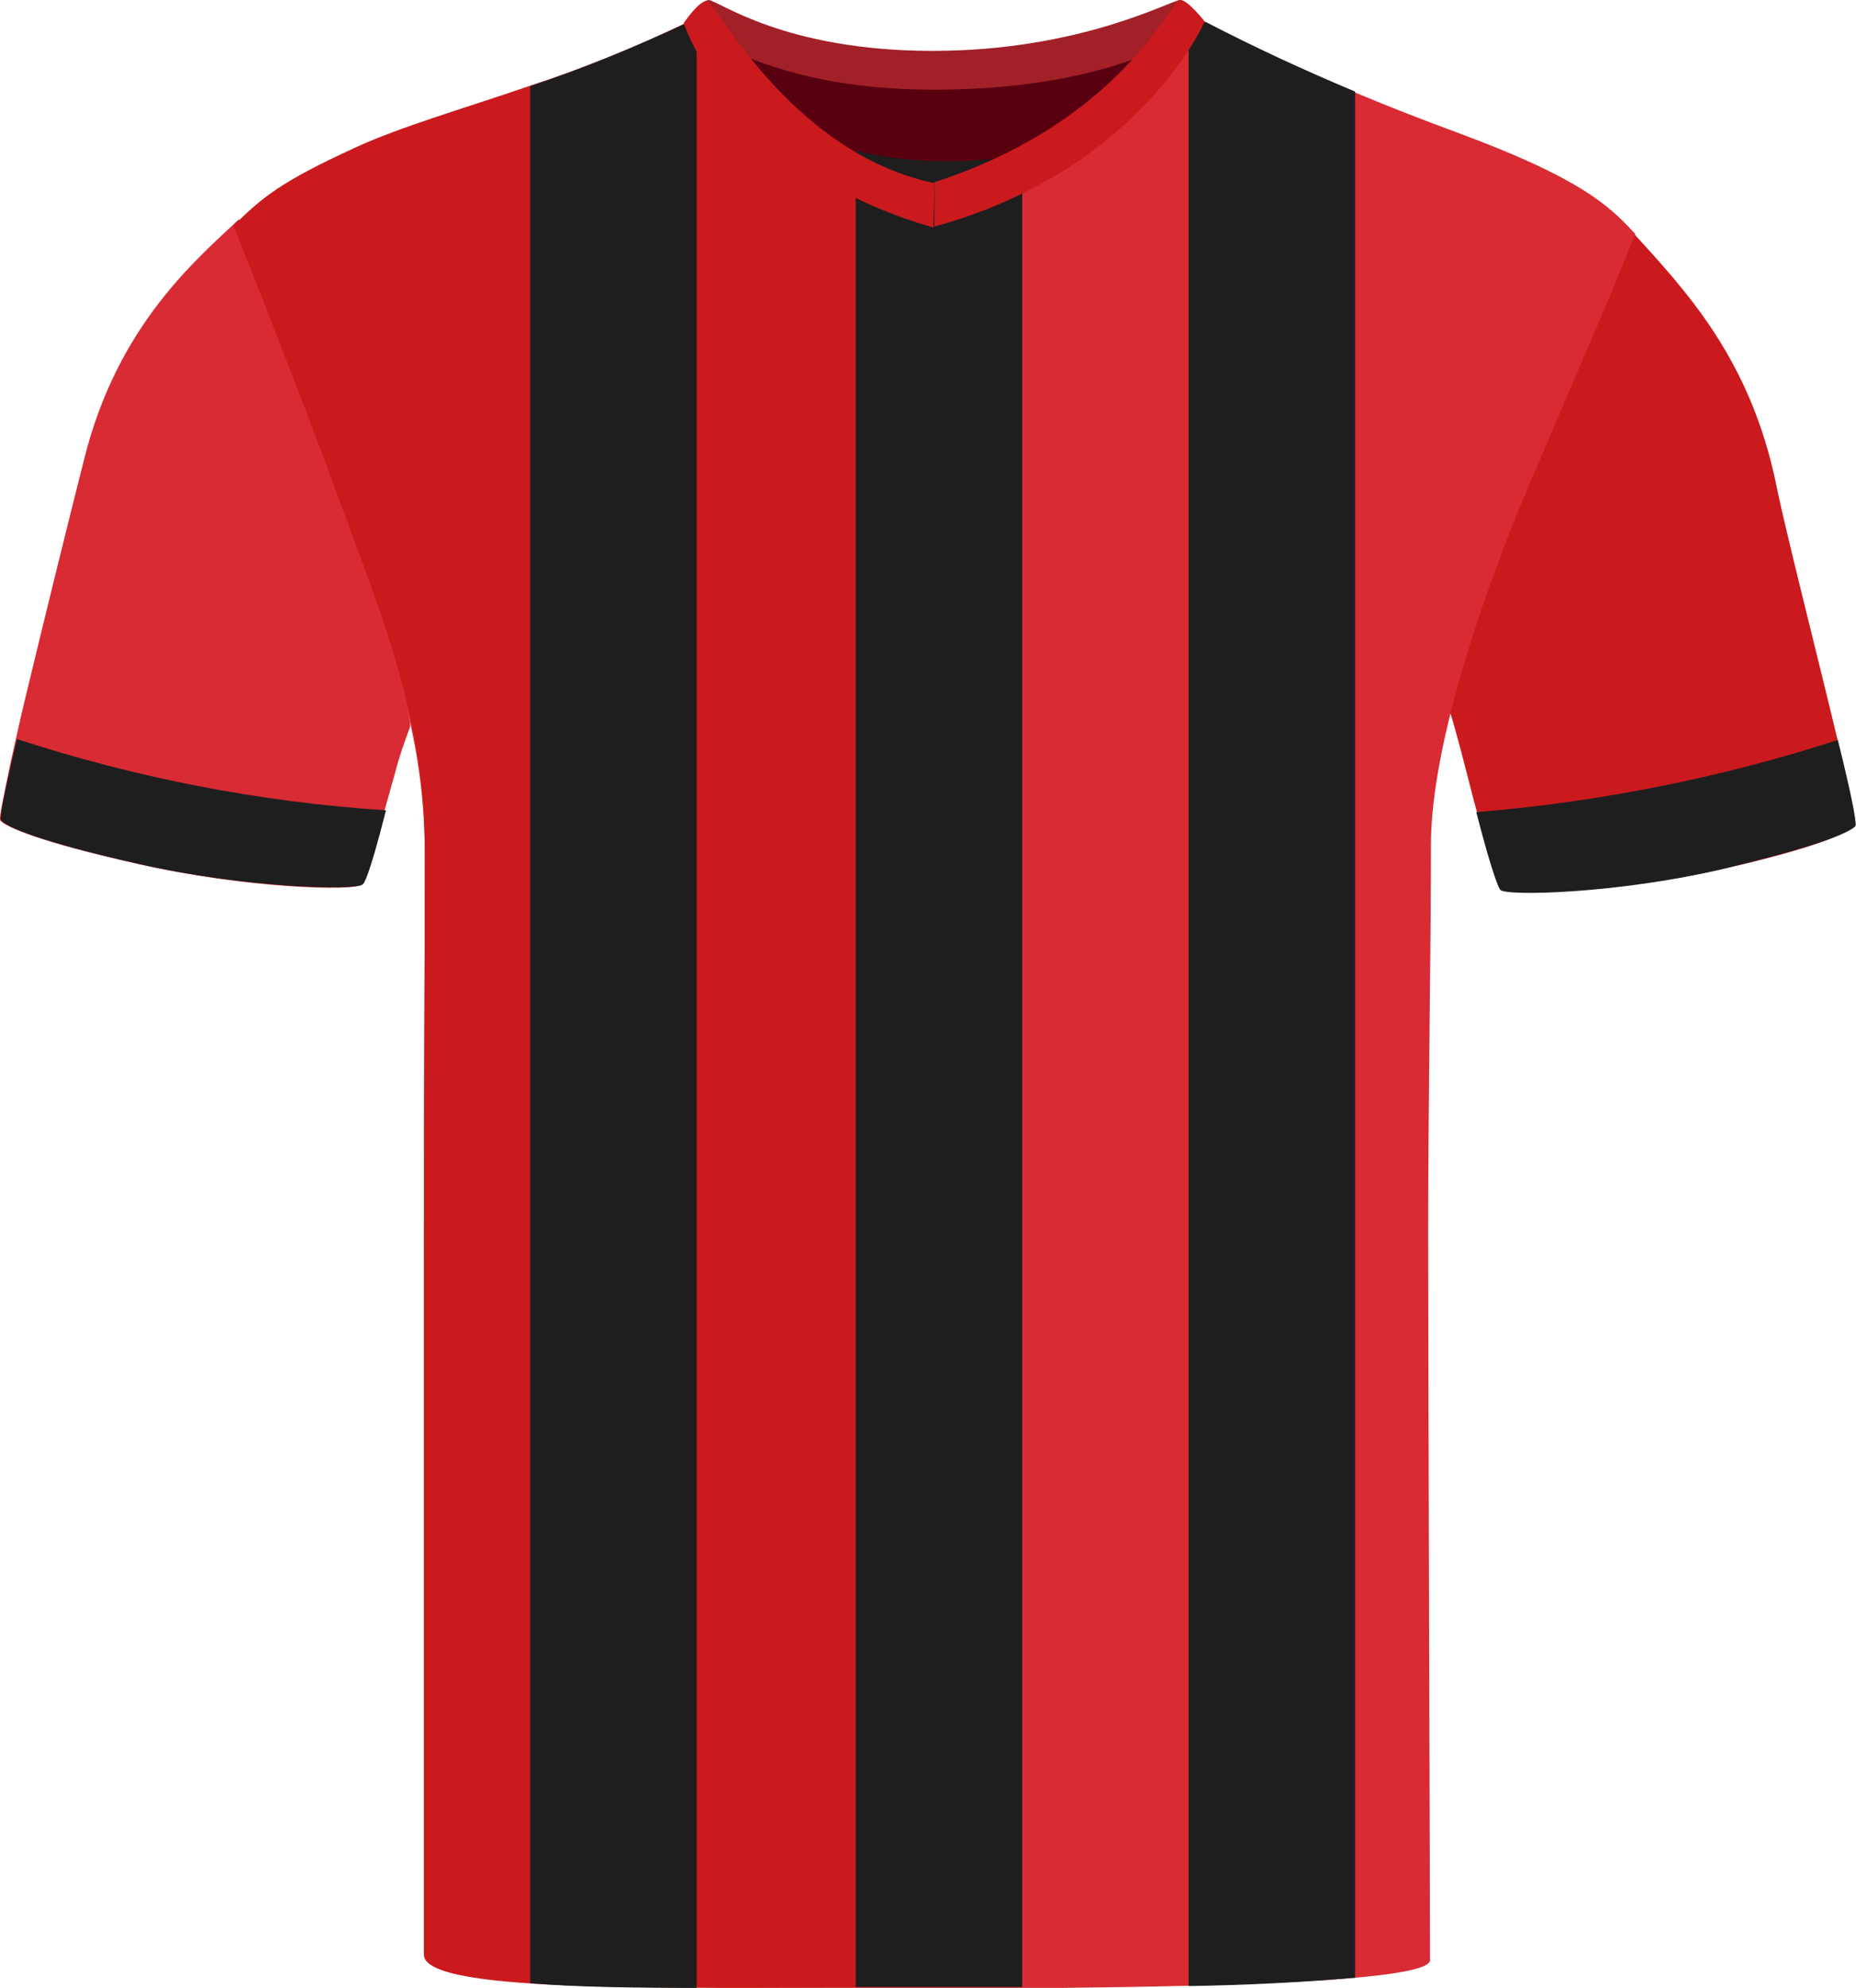 <?xml version="1.0" encoding="utf-8"?>
<!-- Generator: Adobe Illustrator 27.7.0, SVG Export Plug-In . SVG Version: 6.00 Build 0)  -->
<svg version="1.1" id="Livello_1" xmlns="http://www.w3.org/2000/svg" xmlns:xlink="http://www.w3.org/1999/xlink" x="0px" y="0px"
	 viewBox="0 0 200.7 214.9" style="enable-background:new 0 0 200.7 214.9;" xml:space="preserve">
<style type="text/css">
	.st0{fill:none;}
	.st1{fill:#D82B34;}
	.st2{fill:#CA1A1E;}
	.st3{fill:#580010;}
	.st4{fill:#A22027;}
	.st5{fill:#1E1E1E;}
</style>
<g>
	<g>
		<g transform="translate(-482.764)">
			<path class="st0" d="M555.3-2.8h28.4v33.2h-28.4V-2.8z"/>
			<path class="st1" d="M527.1,78.6c-0.6,1.6-1.2,3.3-1.6,4.9c-0.5,1.8-1.1,3.9-1.6,5.7c-0.9,3.2-1.7,6-2,6.4
				c-0.8,0.8-12.8,0.4-24.2-2.2c-10.7-2.4-14.3-4-14.9-4.7c-0.2-0.2,0.4-2.8,1.2-6.7c0.4-1.7,0.8-3.6,1.3-5.7
				c2.3-9.6,5.4-22.1,6.5-26.4c3.6-14.8,12.3-21.9,16.8-26.2c0,0,3.6,11.6,9.8,27.6S527.4,78,527.1,78.6L527.1,78.6z"/>
			<path class="st2" d="M683.4,89.2c-0.6,0.7-3.6,2.3-14.2,4.7l0,0c-11.4,2.6-23.5,2.9-24.2,2.2c-0.9-2.1-1.5-4.2-2-6.4
				c-0.3-1.1-0.6-2.2-0.9-3.3c-1-3.9-2-7.8-2.5-9.3c-0.2-0.7,1.6-8.1,7.8-24.1s12-27.8,12-27.8c5.5,6.1,12.7,13.5,15.5,27.5
				c1,4.9,4.4,18.2,6.6,27.4c0.2,1,0.5,1.9,0.6,2.7C683,86.4,683.5,89,683.4,89.2z"/>
			<path class="st1" d="M659.6,25.3c-3.6,8.9-5.8,13.8-11,26c-5,11.5-11.1,28.9-11.1,40s-0.3,27.9-0.3,42s0.2,72.4,0.2,78.6
				c0,2.2-21.2,2.8-39.9,3c-4.9,0-9.6,0.1-13.7,0.1c-2.6,0-5.5,0-8.5,0c-20,0-46.6-0.4-46.6-3.9c0-6.9-0.1-60.8-0.1-77.4
				s0.1-26.2,0.1-41.5c0-14.3-4.8-25-9.5-38.1s-10.8-29.3-10.8-29.3c2.8-3.3,4.5-4.9,12.8-8.7s22.2-6.8,35.8-13.5
				c1.4-0.6,7.7,10.9,18.4,15.5c2.7,1.2,5.6,1.8,8.6,1.8c2.1,0,4.3-0.3,6.3-0.9c10.2-2.8,17.6-11.8,21-15.1c1-0.9,1.6-1.4,1.9-1.3
				c5.3,2.7,10.6,5.1,16.1,7.4c3.8,1.6,7.7,3.1,11.5,4.5C653.4,19.2,656.7,22.1,659.6,25.3L659.6,25.3z"/>
			<path class="st2" d="M583.8,20.5v194.3c-26.7,0-55.2,0.9-55.2-3.5c0-4.9,0-61.2,0-77.8s0.1-27.1,0.1-41.5s-4.5-25-9.3-38.1
				S508,24.4,508,24.4c3.2-3.1,5-4.7,13.3-8.5c4.8-2.2,11.4-4.1,18.7-6.6c5.8-1.9,11.5-4.2,17.1-6.9c0.2-0.1,0.5,0.1,1,0.5
				C561.1,5.7,569.8,20.5,583.8,20.5L583.8,20.5z"/>
			<path class="st3" d="M562.1,5.3c0.6-1.6,11,2.7,20.5,2.7s23.2-3.7,24.7-2.2s-8.7,16.3-23.5,16.3S561,8,562.1,5.3"/>
			<path class="st4" d="M583.6,5.5c16.1,0,25.8-5.5,26.8-5.5c0.8,0,2.7,2.4,2.7,2.4s-8.3,7.3-29.4,7.3c-18.8,0-26.8-7.3-26.8-7.3
				s1.8-2.4,2.5-2.4C560.5,0.1,567.6,5.5,583.6,5.5"/>
			<g>
				<path class="st5" d="M484.6,79.9c-2,8.4-1.8,8.7-1.7,8.8c0.6,0.7,4.2,2.3,14.9,4.7c11.4,2.6,23.5,2.9,24.2,2.2
					c0.1-0.1,0.6-0.5,2.5-8C510.8,86.7,497.5,84.1,484.6,79.9z"/>
				<path class="st5" d="M681.5,80c1.9,7.6,2,9.2,1.9,9.3c-0.6,0.7-4.1,2.2-14.6,4.7c-11.2,2.6-23.1,2.9-23.8,2.2
					c-0.1-0.1-0.7-1.1-2.6-8.4C655.7,86.7,668.8,84.1,681.5,80z"/>
				<path class="st5" d="M558.1,2.9v212c-6.8,0-13.1-0.1-18-0.5V9.3c5.8-1.9,11.5-4.3,17.1-6.9C557.3,2.3,557.7,2.5,558.1,2.9z"/>
				<path class="st5" d="M629.3,9.9v203.9c-5.8,0.5-11.8,0.8-18,0.9V3.7c1-0.9,1.6-1.4,1.9-1.3C618.4,5.1,623.8,7.6,629.3,9.9z"/>
				<path class="st5" d="M593.3,214.8l-18,0V16.3c5.9,1.4,12.1,1.5,18,0.4V214.8z"/>
			</g>
			<path class="st2" d="M559.2,0.1c0.9,0,9,16.4,24.6,19.7l-0.1,4.8c-22-6.3-27-22.1-27-22.1S558.3,0.1,559.2,0.1"/>
			<path class="st2" d="M610.3,0c1,0,2.7,2.4,2.7,2.4s-7,16-29.2,22.1c0,0,0-4.8,0-4.8C604.1,13.1,609.4,0,610.3,0"/>
		</g>
	</g>
</g>
</svg>
